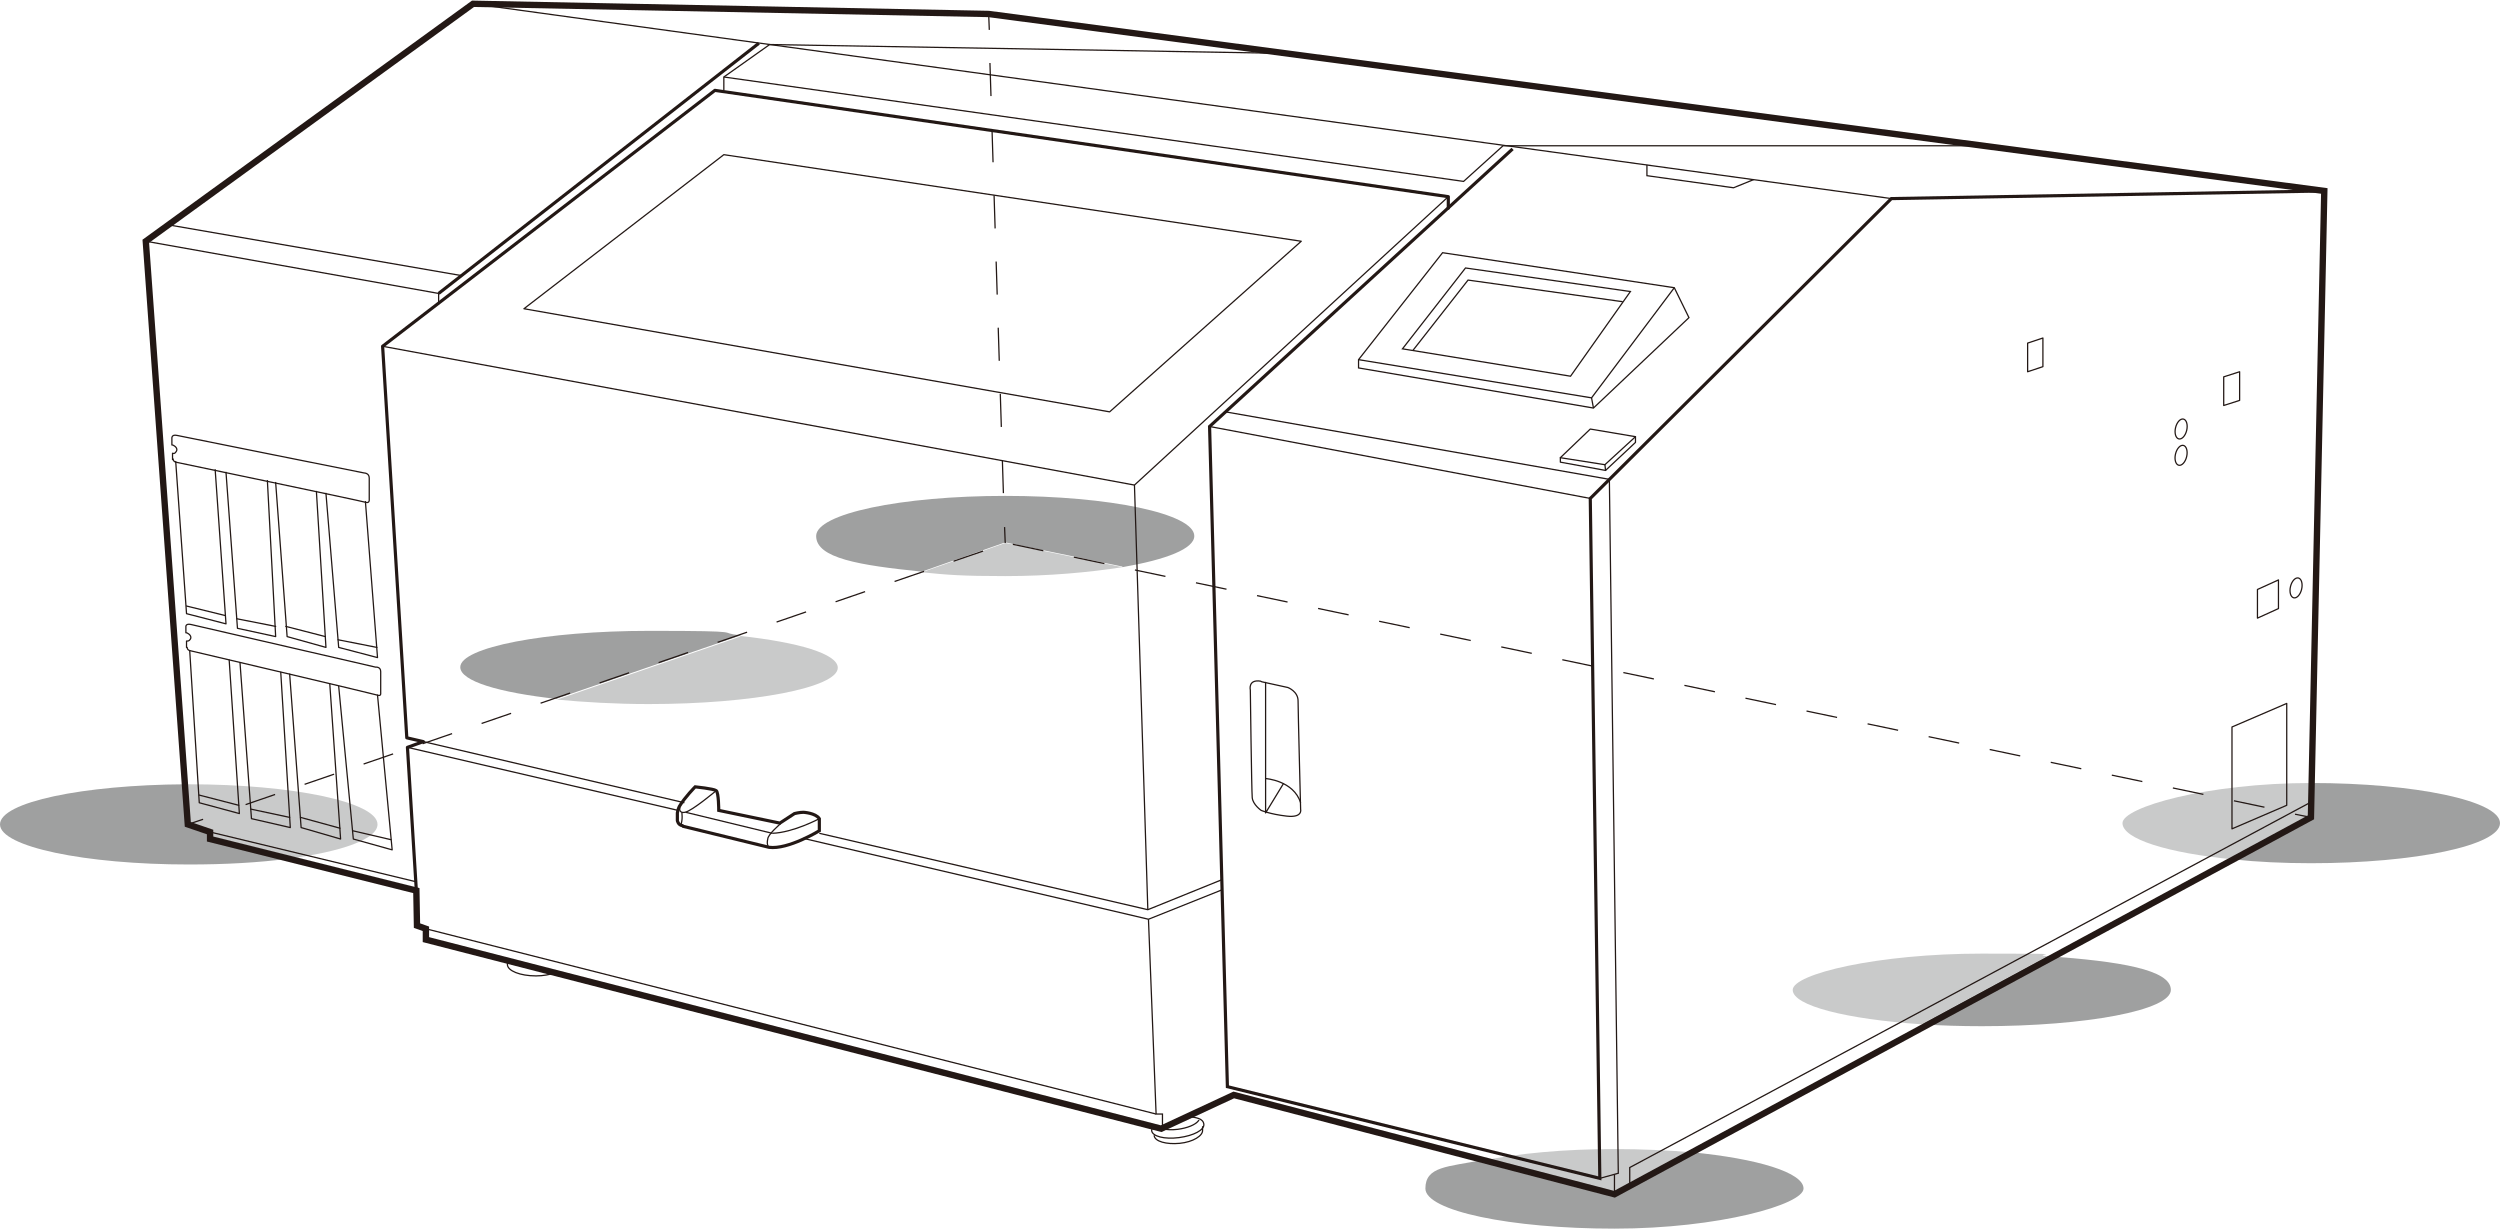 <?xml version="1.0" encoding="UTF-8"?>
<svg id="_レイヤー_1" data-name="レイヤー 1" xmlns="http://www.w3.org/2000/svg" width="138.5mm" height="68.1mm" viewBox="0 0 392.7 192.9">
  <defs>
    <style>
      .cls-1, .cls-2, .cls-3, .cls-4, .cls-5, .cls-6, .cls-7, .cls-8 {
        fill: none;
        stroke: #231815;
      }

      .cls-1, .cls-2, .cls-3, .cls-6, .cls-7 {
        stroke-miterlimit: 10;
      }

      .cls-9 {
        fill: #c9caca;
      }

      .cls-2 {
        stroke-dasharray: 0 0 4.9 4.9;
      }

      .cls-2, .cls-3, .cls-4, .cls-6 {
        stroke-width: .2px;
      }

      .cls-3 {
        stroke-dasharray: 0 0 5.2 5.2;
      }

      .cls-4, .cls-5, .cls-8 {
        stroke-linecap: round;
        stroke-linejoin: round;
      }

      .cls-5 {
        stroke-width: 0px;
      }

      .cls-7, .cls-8 {
        stroke-width: .5px;
      }

      .cls-10 {
        fill: #9fa0a0;
      }
    </style>
  </defs>
  <path class="cls-10" d="m45.2,134.8c-4.5.6-9.8.9-15.5.9-16.4,0-29.7-2.8-29.7-6.3s13-6.2,29.1-6.3l.5,6,3.4,1.4v1.1l12.4,3.1"/>
  <path class="cls-9" d="m45.2,134.8c8.5-1.1,14.1-3.1,14.1-5.4,0-3.5-13.3-6.3-29.7-6.3s-.4,0-.6,0l.5,6.3,3.4,1.1v1.1l12.3,3.1Z"/>
  <path class="cls-10" d="m265.7,180.9c10.4,1,17.6,3.2,17.6,5.7s-13.3,6.3-29.7,6.3-29.7-2.8-29.7-6.3,3.5-3.4,9.1-4.5l20.6,5.3,12.1-6.5Z"/>
  <path class="cls-9" d="m265.7,180.9c-3.7-.3-7.8-.5-12.1-.5-8,0-15.2.7-20.6,1.8l20.6,5.3,12.1-6.5Z"/>
  <path class="cls-9" d="m350.8,134.9c-10.3-1-17.4-3.2-17.4-5.7s13.3-6.3,29.7-6.3v5.1l-12.2,6.9"/>
  <path class="cls-10" d="m350.8,134.9c3.7.4,7.9.6,12.2.6,16.4,0,29.7-2.8,29.7-6.3s-13.3-6.3-29.7-6.3v5l-12.2,7"/>
  <path class="cls-9" d="m176.3,89c-5.1.8-11.5,1.4-18.4,1.4s-9.1-.2-13.1-.6l13.1-4.6,18.4,3.8Z"/>
  <path class="cls-10" d="m176.3,89c6.9-1.2,11.3-2.9,11.3-4.9,0-3.5-13.3-6.3-29.7-6.3s-29.7,2.8-29.7,6.3,6.8,4.6,16.6,5.6l13.1-4.6,18.4,3.8Z"/>
  <path class="cls-10" d="m87.5,109.7c-9.1-1-15.2-2.8-15.2-5,0-3.1,13.3-5.7,29.7-5.7s10.1.3,14.4.7l-28.8,9.9Z"/>
  <path class="cls-9" d="m116.3,99.8c9.1,1,15.3,2.8,15.3,5,0,3.1-13.3,5.7-29.7,5.7-5.2,0-10.2-.3-14.4-.7l28.8-9.9Z"/>
  <path class="cls-10" d="m301.8,160.8c3,.2,6.2.3,9.5.3,16.4,0,29.7-2.5,29.7-5.7s-8.1-4.5-19.4-5.3l-19.8,10.7Z"/>
  <path class="cls-9" d="m301.8,160.8c-11.7-.8-20.2-2.9-20.2-5.4s13.3-5.7,29.7-5.7,7.1.1,10.3.4l-19.8,10.7Z"/>
  <polygon class="cls-1" points="155.3 2.1 74.3 .5 22.9 37.8 29.5 129.4 33 130.6 33 131.7 65.4 139.8 65.5 145.3 66.9 145.8 66.9 147.5 182.4 177.2 193.8 171.9 253.6 187.5 363 128.3 365.1 29.9 155.3 2.1"/>
  <polyline class="cls-7" points="365.1 29.9 297.1 31.1 249.8 78.2 251.3 185 192.8 170.6 190 66.9 237.6 23.3"/>
  <polyline class="cls-6" points="311.2 22.8 236.1 22.8 229.9 28.4 113.7 12"/>
  <polyline class="cls-6" points="202.2 8.3 120.9 6.9 113.7 12 113.7 14.1"/>
  <line class="cls-6" x1="74.3" y1=".5" x2="297.1" y2="31.1"/>
  <polyline class="cls-6" points="258.7 25.8 258.7 27.5 272.3 29.4 275.5 28.1"/>
  <polygon class="cls-6" points="226.6 39.6 213.4 56.4 213.4 57.7 250.3 64 265.3 49.8 263 45.1 226.6 39.6"/>
  <polygon class="cls-6" points="230.2 42 220.3 54.7 246.7 59 256.1 45.7 230.2 42"/>
  <polyline class="cls-6" points="254.9 47.3 230.6 43.9 221.9 55"/>
  <polyline class="cls-6" points="213.4 56.4 250 62.4 263 45.1"/>
  <line class="cls-6" x1="250.3" y1="64" x2="250" y2="62.4"/>
  <line class="cls-6" x1="190" y1="66.9" x2="249.8" y2="78.2"/>
  <polyline class="cls-6" points="192.5 64.6 252.8 75.2 254.2 184.2 251.3 185"/>
  <line class="cls-6" x1="253.6" y1="187.5" x2="253.6" y2="184.4"/>
  <polyline class="cls-6" points="256 185.9 256 183.3 363 125.9"/>
  <line class="cls-7" x1="119.2" y1="6.7" x2="68.9" y2="46"/>
  <polyline class="cls-6" points="22.9 37.8 68.9 46 68.9 47.6"/>
  <line class="cls-6" x1="26.3" y1="35.2" x2="72.5" y2="43.2"/>
  <polyline class="cls-8" points="227.5 32.6 227.5 30.8 112.3 14.1 60.1 54.3 63.9 115.8 66.5 116.4 64 117.3 65.4 139.8"/>
  <line class="cls-6" x1="107.5" y1="126" x2="66.5" y2="116.4"/>
  <line class="cls-6" x1="64" y1="117.3" x2="106.5" y2="127.2"/>
  <polyline class="cls-6" points="128.7 130.8 180.3 142.8 191.9 138.1"/>
  <polyline class="cls-6" points="191.9 139.7 180.4 144.3 126.2 131.6"/>
  <path class="cls-7" d="m107.3,129.7l13.5,3.3c3,.4,7.9-2.6,7.9-2.6v-1.9c-.6-.9-2.5-1-2.5-1-.6,0-1.4.2-1.4.2l-2.3,1.5-9.6-2s0-2.8-.4-3.1-3.3-.6-3.3-.6c0,0-1.6,1.6-2.5,3.1,0,0-.2.4-.3,1v1.2s.1.7.8.8Z"/>
  <path class="cls-6" d="m128.7,128.5s-4.1,2.2-7.4,2.3"/>
  <path class="cls-6" d="m106.8,126.7s-.3,1,.8.8,4.9-3.4,4.9-3.4"/>
  <line class="cls-6" x1="107.7" y1="127.5" x2="121.3" y2="130.8"/>
  <path class="cls-6" d="m122.6,129.3s-2,1.7-2,2.4c0,0-.4,1.5.7,1.4"/>
  <path class="cls-6" d="m107.1,127.5s.2,1.2-.2,2.1"/>
  <polyline class="cls-6" points="180.4 144.3 181.6 174.9 182.6 174.9 182.6 177.2"/>
  <line class="cls-6" x1="181.6" y1="174.9" x2="66.9" y2="145.8"/>
  <line class="cls-6" x1="60.1" y1="54.3" x2="178.2" y2="76.1"/>
  <path class="cls-6" d="m198.2,107l4.1.9s1.6.6,1.6,2.1.4,17,.4,17c0,0,.4,1.4-2.2,1.1s-4-.9-4-.9c0,0-1.3-.9-1.4-2s-.3-16.9-.3-16.9c0,0-.4-1.7,1.6-1.4Z"/>
  <polyline class="cls-4" points="198.8 107.1 198.8 127.6 201.6 123"/>
  <path class="cls-6" d="m198.8,122.2s4.4.3,5.5,3.8"/>
  <polygon class="cls-4" points="174.3 64.6 82.3 48.4 113.7 24.2 204.4 37.8 174.3 64.6"/>
  <path class="cls-4" d="m27.2,72c0,.4.4.5.4.5,0,0,29.2,6.1,29.8,6.3s.6-.3.6-.3v-3.5c0-.8-.8-.8-.8-.8,0,0-28.5-5.7-29.4-5.9s-.8.5-.8.5v1c0,0,.2,0,.3.1.4.2.6.6.4.9s-.3.4-.6.3v1Z"/>
  <polyline class="cls-4" points="27.6 72.4 29.3 96.3 35.5 97.9 33.8 73.7"/>
  <polyline class="cls-4" points="35.5 74.1 37.3 98.6 43.3 99.9 42 75.4"/>
  <polyline class="cls-4" points="43.3 75.7 45.1 99.9 51.2 101.6 49.7 77.1"/>
  <polyline class="cls-4" points="51.2 77.4 53.2 101.6 59.3 103.2 57.4 78.7"/>
  <line class="cls-4" x1="35.4" y1="96.6" x2="29.3" y2="95.1"/>
  <line class="cls-4" x1="59.2" y1="101.6" x2="53.1" y2="100.4"/>
  <line class="cls-4" x1="37.2" y1="97.1" x2="43.3" y2="98.3"/>
  <line class="cls-4" x1="44.9" y1="98.3" x2="51.1" y2="99.9"/>
  <g>
    <path class="cls-4" d="m29.4,101.6c0,.4.4.5.4.5,0,0,28.9,6.8,29.5,7s.5-.3.5-.3v-3.4c0-.8-.8-.7-.8-.7,0,0-28.1-6.5-29-6.7s-.8.4-.8.4v.9c0,0,.2,0,.3.1.4.2.6.6.4.9s-.3.3-.6.3v1Z"/>
    <polyline class="cls-4" points="29.8 102.1 31.3 126 37.6 127.7 36 103.6"/>
    <polyline class="cls-4" points="37.7 104 39.5 128.5 45.6 129.9 44.1 105.5"/>
    <polyline class="cls-4" points="45.5 105.8 47.3 129.9 53.5 131.7 51.8 107.3"/>
    <polyline class="cls-4" points="53.2 107.7 55.5 131.7 61.6 133.4 59.3 109.1"/>
    <line class="cls-4" x1="37.5" y1="126.4" x2="31.3" y2="124.8"/>
    <line class="cls-4" x1="61.4" y1="131.8" x2="55.4" y2="130.4"/>
    <line class="cls-4" x1="39.4" y1="127" x2="45.5" y2="128.3"/>
    <line class="cls-4" x1="47.2" y1="128.3" x2="53.4" y2="130"/>
  </g>
  <line class="cls-4" x1="33" y1="130.6" x2="65.3" y2="138.4"/>
  <path class="cls-4" d="m181,177c0,.2-.1.3-.1.5.1.9,2,1.4,4.3,1.1,2.3-.3,4-1.2,3.9-2.1s-1.2-1.1-2.6-1.2"/>
  <path class="cls-4" d="m182.6,177.2c.7.2,1.5.2,2.4.1,1.5-.2,2.8-.7,3.3-1.4"/>
  <path class="cls-4" d="m181.3,178.3c.1.9,1.9,1.4,4,1.2s3.7-1.2,3.6-2.1v-.5"/>
  <path class="cls-4" d="m87.2,152.7c-.8.3-1.9.5-3,.5-2.5,0-4.5-.8-4.5-1.8s0-.3.2-.5"/>
  <polygon class="cls-4" points="249.8 67.3 256.9 68.5 256.9 69.4 252.2 73.8 245.1 72.5 245.1 71.8 249.8 67.3"/>
  <polyline class="cls-4" points="245.1 71.8 252.1 72.9 256.9 68.5"/>
  <line class="cls-4" x1="252.1" y1="72.9" x2="252.2" y2="73.8"/>
  <polygon class="cls-4" points="359.2 126.4 350.6 130.1 350.6 114.1 359.2 110.4 359.2 126.4"/>
  <path class="cls-5" d="m331.6,137.4h0c0,0,0,0,0,0v-4.3c0,0,0-.1,0-.1h0c0,0,0,0,0,0v4.3c0,0,0,.1,0,.1Z"/>
  <path class="cls-5" d="m332.1,137.2h0c0,0,0,0,0,0v-4.3c0,0,0-.1,0-.1h0c0,0,0,0,0,0v4.3c0,0,0,.1,0,.1Z"/>
  <path class="cls-5" d="m332.5,136.9h0c0,0,0,0,0,0v-4.3c0,0,0-.1,0-.1h0c0,0,0,0,0,0v4.3c0,0,0,.1,0,.1Z"/>
  <path class="cls-5" d="m333,136.7h0c0,0,0,0,0,0v-4.3c0,0,0-.1,0-.1h0c0,0,0,0,0,0v4.3c0,0,0,.1,0,.1Z"/>
  <path class="cls-5" d="m333.5,136.5h0c0,0,0,0,0,0v-4.3c0,0,0-.1,0-.1h0c0,0,0,0,0,0v4.3c0,0,0,.1,0,.1Z"/>
  <path class="cls-5" d="m333.9,136.2h0c0,0,0,0,0,0v-4.3c0,0,0-.1,0-.1h0c0,0,0,0,0,0v4.3c0,0,0,.1,0,.1Z"/>
  <path class="cls-5" d="m334.4,136h0c0,0,0,0,0,0v-4.3c0,0,0-.1,0-.1h0c0,0,0,0,0,0v4.3c0,0,0,.1,0,.1Z"/>
  <path class="cls-5" d="m334.9,135.7h0c0,0,0,0,0,0v-4.3c0,0,0-.1,0-.1h0c0,0,0,0,0,0v4.3c0,0,0,.1,0,.1Z"/>
  <path class="cls-5" d="m335.4,135.5h0c0,0,0,0,0,0v-4.3c0,0,0-.1,0-.1h0c0,0,0,0,0,0v4.3c0,0,0,.1,0,.1Z"/>
  <path class="cls-5" d="m335.8,135.3h0c0,0,0,0,0,0v-4.3c0,0,0-.1,0-.1h0c0,0,0,0,0,0v4.3c0,0,0,.1,0,.1Z"/>
  <path class="cls-5" d="m336.3,135h0c0,0,0,0,0,0v-4.3c0,0,0-.1,0-.1h0c0,0,0,0,0,0v4.3c0,0,0,.1,0,.1Z"/>
  <path class="cls-5" d="m336.7,134.8h0c0,0,0,0,0,0v-4.3c0,0,0-.1,0-.1h0c0,0,0,0,0,0v4.3c0,0,0,.1,0,.1Z"/>
  <path class="cls-5" d="m331.6,142.3h0c0,0,0,0,0,0v-4.3c0,0,0-.1,0-.1h0c0,0,0,0,0,0v4.3c0,0,0,.1,0,.1Z"/>
  <path class="cls-5" d="m332.1,142h0c0,0,0,0,0,0v-4.3c0,0,0-.1,0-.1h0c0,0,0,0,0,0v4.3c0,0,0,.1,0,.1Z"/>
  <path class="cls-5" d="m332.5,141.8h0c0,0,0,0,0,0v-4.3c0,0,0-.1,0-.1h0c0,0,0,0,0,0v4.3c0,0,0,.1,0,.1Z"/>
  <path class="cls-5" d="m333,141.6h0c0,0,0,0,0,0v-4.3c0,0,0-.1,0-.1h0c0,0,0,0,0,0v4.3c0,0,0,.1,0,.1Z"/>
  <path class="cls-5" d="m333.5,141.3h0c0,0,0,0,0,0v-4.3c0,0,0-.1,0-.1h0c0,0,0,0,0,0v4.3c0,0,0,.1,0,.1Z"/>
  <path class="cls-5" d="m333.9,141.1h0c0,0,0,0,0,0v-4.3c0,0,0-.1,0-.1h0c0,0,0,0,0,0v4.3c0,0,0,.1,0,.1Z"/>
  <path class="cls-5" d="m334.4,140.8h0c0,0,0,0,0,0v-4.3c0,0,0-.1,0-.1h0c0,0,0,0,0,0v4.3c0,0,0,.1,0,.1Z"/>
  <path class="cls-5" d="m334.9,140.6h0c0,0,0,0,0,0v-4.3c0,0,0-.1,0-.1h0c0,0,0,0,0,0v4.3c0,0,0,.1,0,.1Z"/>
  <path class="cls-5" d="m335.4,140.4h0c0,0,0,0,0,0v-4.3c0,0,0-.1,0-.1h0c0,0,0,0,0,0v4.3c0,0,0,.1,0,.1Z"/>
  <path class="cls-5" d="m335.8,140.1h0c0,0,0,0,0,0v-4.3c0,0,0-.1,0-.1h0c0,0,0,0,0,0v4.3c0,0,0,.1,0,.1Z"/>
  <path class="cls-5" d="m336.3,139.9h0c0,0,0,0,0,0v-4.3c0,0,0-.1,0-.1h0c0,0,0,0,0,0v4.3c0,0,0,.1,0,.1Z"/>
  <path class="cls-5" d="m336.7,139.7h0c0,0,0,0,0,0v-4.3c0,0,0-.1,0-.1h0c0,0,0,0,0,0v4.3c0,0,0,.1,0,.1Z"/>
  <polygon class="cls-4" points="320.9 57.5 318.5 58.3 318.5 53.8 320.9 53 320.9 57.5"/>
  <polygon class="cls-4" points="351.8 62.8 349.3 63.6 349.3 59.1 351.8 58.3 351.8 62.8"/>
  <polygon class="cls-4" points="357.9 95.5 354.6 97 354.6 92.5 357.9 91 357.9 95.5"/>
  <ellipse class="cls-4" cx="360.4" cy="92.1" rx="1.6" ry=".9" transform="translate(188.7 422.1) rotate(-76.8)"/>
  <ellipse class="cls-4" cx="342.4" cy="71.3" rx="1.6" ry=".9" transform="translate(195 388.5) rotate(-76.8)"/>
  <ellipse class="cls-4" cx="342.4" cy="67.2" rx="1.6" ry=".9" transform="translate(199 385.3) rotate(-76.8)"/>
  <g>
    <line class="cls-6" x1="155.3" y1="2.1" x2="155.4" y2="4.6"/>
    <line class="cls-3" x1="155.5" y1="9.8" x2="157.7" y2="80.1"/>
    <line class="cls-6" x1="157.8" y1="82.7" x2="157.9" y2="85.2"/>
  </g>
  <polyline class="cls-6" points="227.5 30.8 178.2 76.1 180.3 142.8"/>
  <g>
    <line class="cls-6" x1="363" y1="128.3" x2="360.5" y2="127.8"/>
    <polyline class="cls-2" points="355.7 126.7 158.1 85.2 34.2 127.8"/>
    <line class="cls-6" x1="31.9" y1="128.6" x2="29.5" y2="129.4"/>
  </g>
</svg>